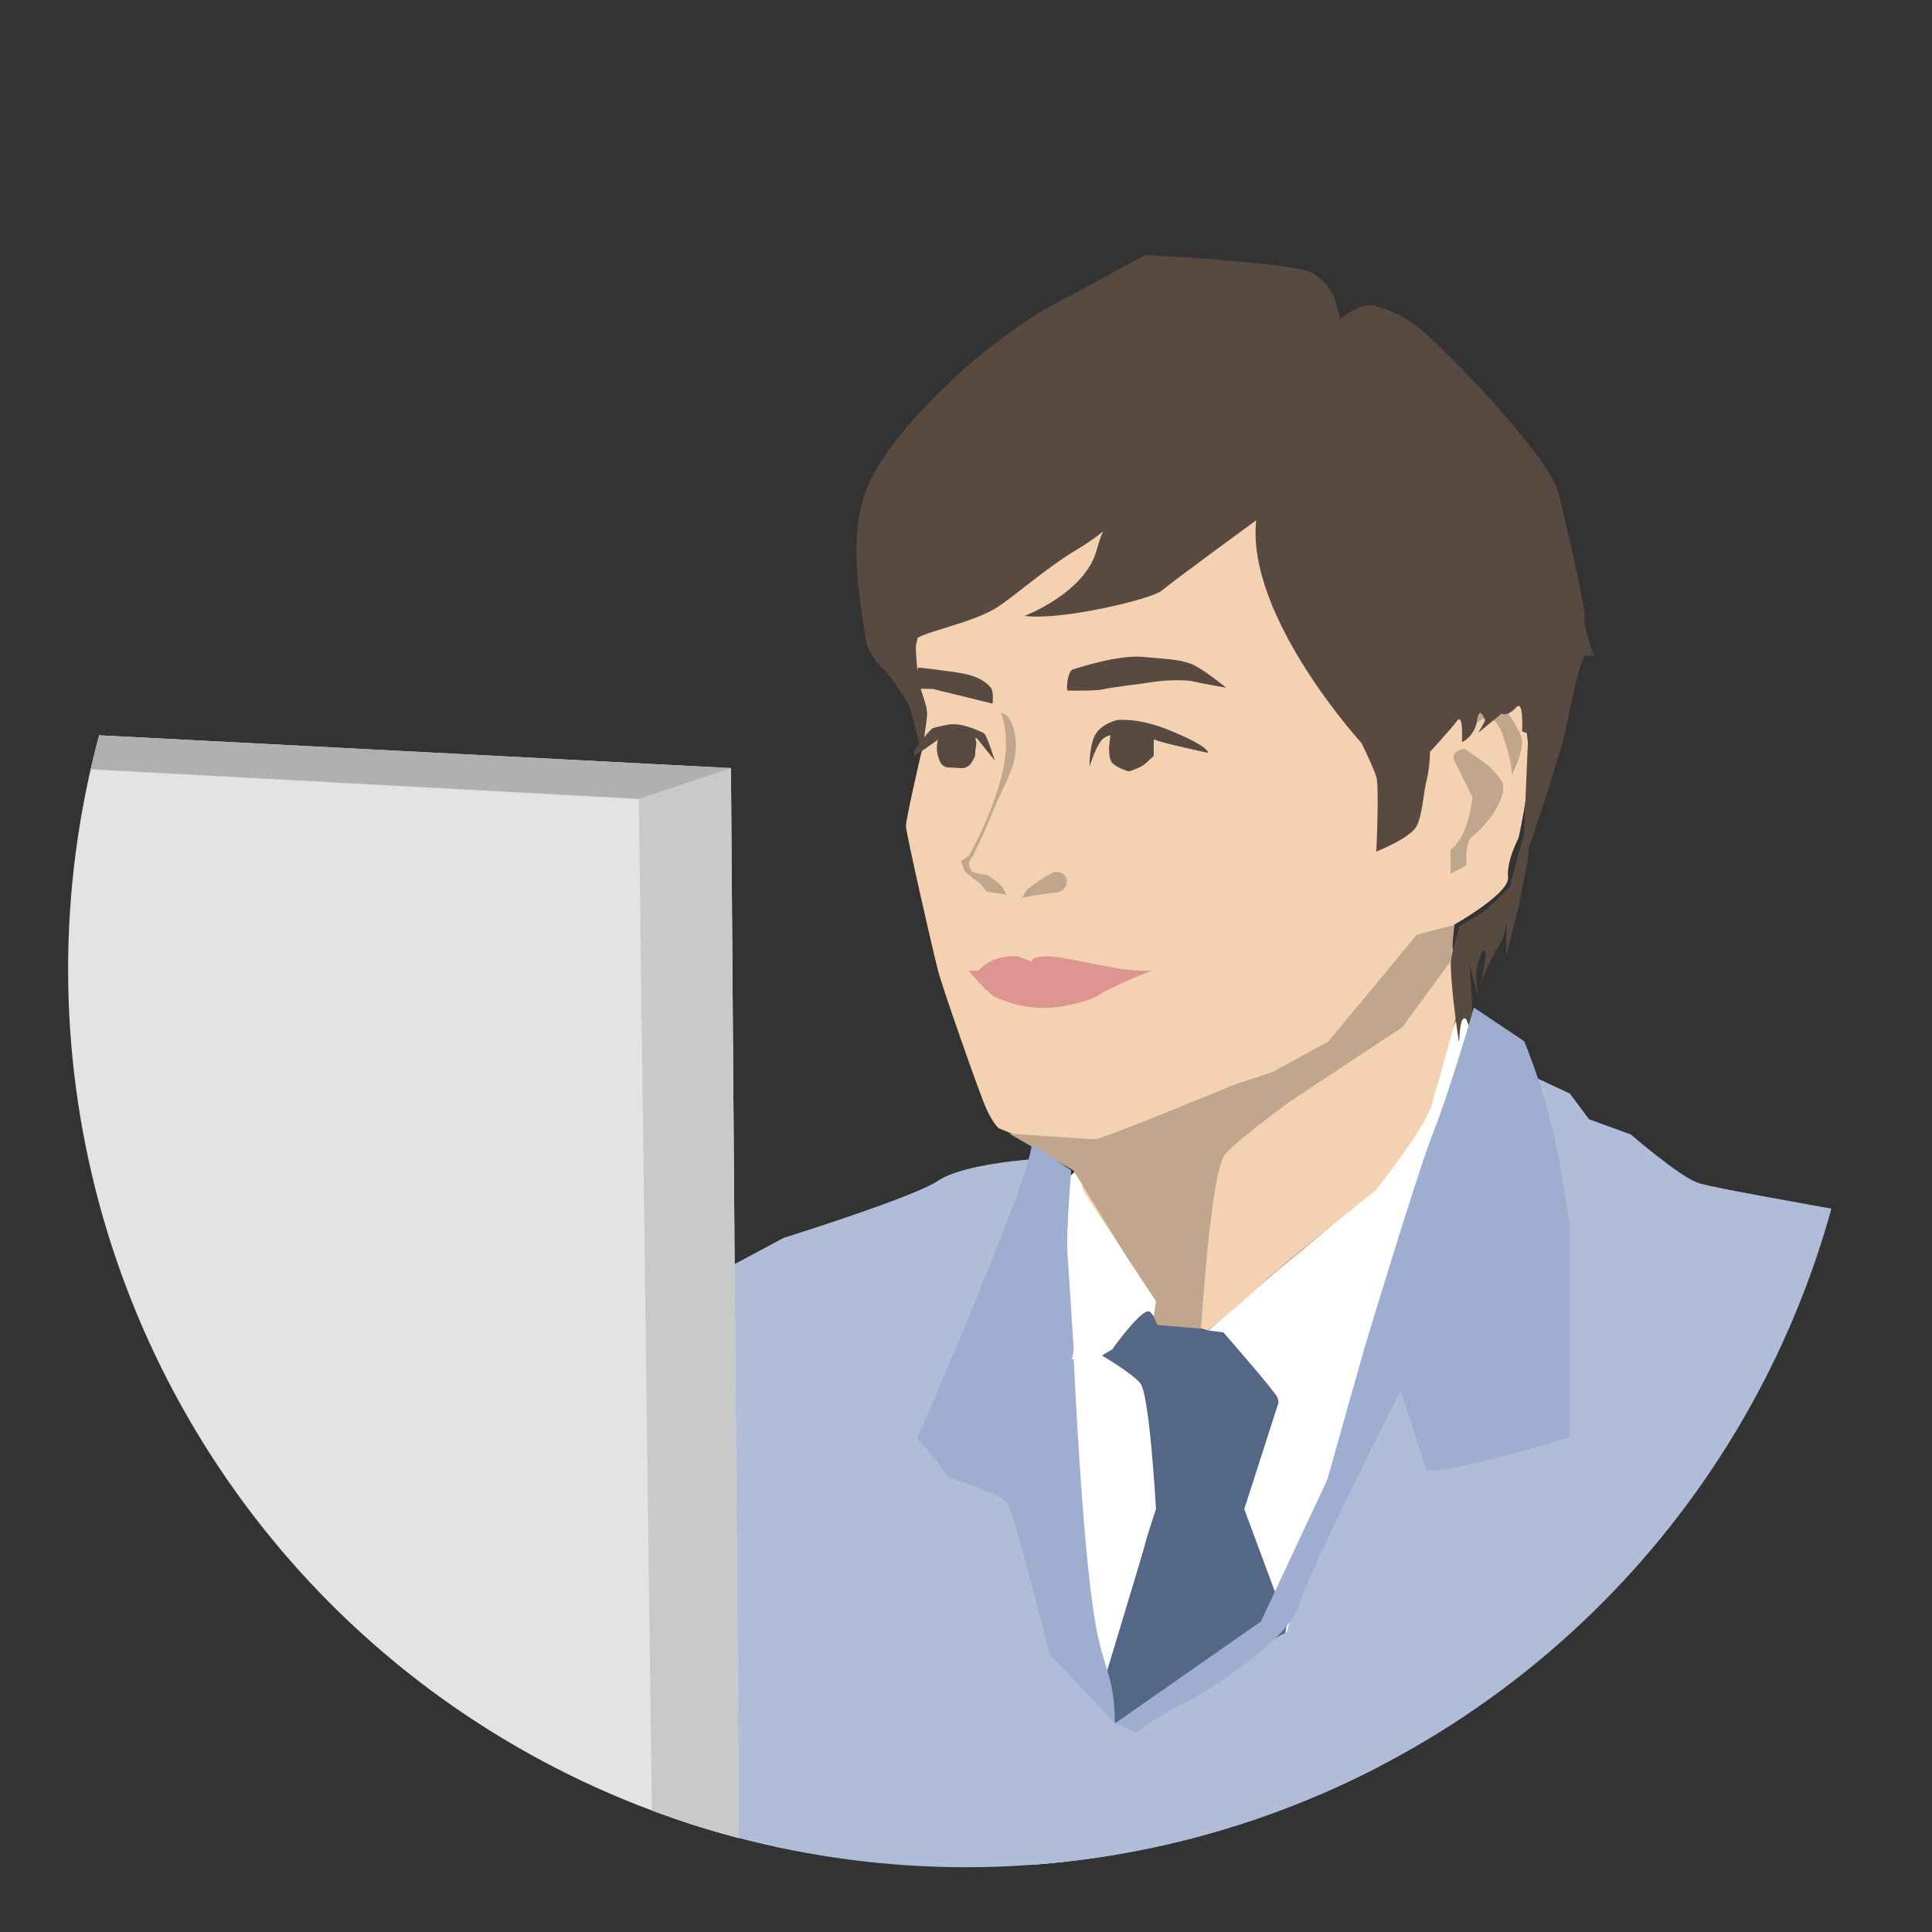 <?xml version="1.0" encoding="UTF-8"?><svg id="_イヤー_1" xmlns="http://www.w3.org/2000/svg" xmlns:xlink="http://www.w3.org/1999/xlink" viewBox="0 0 156 156"><rect x="0" y="0" width="156" height="156" fill="#333333" stroke="none"/><defs><style>.cls-1{fill:#fff;}.cls-2{fill:#f4d2b1;}.cls-3{fill:#c9c9c9;}.cls-4{fill:#584941;}.cls-5{fill:#9daed0;}.cls-6{fill:#c0a68c;}.cls-7{fill:#b0b0b0;}.cls-8{fill:#e4e3e3;}.cls-9{clip-path:url(#clippath);}.cls-10,.cls-11{fill:none;}.cls-11{stroke:#b0b0b0;stroke-miterlimit:10;}.cls-12{fill:#de9592;}.cls-13{fill:#b0bdd9;}.cls-14{fill:#86b2b4;}.cls-15{fill:#546787;}</style><clipPath id="clippath"><circle class="cls-10" cx="78" cy="78.27" r="72.5"/></clipPath></defs><g class="cls-9"><g><path class="cls-1" d="M87.91,96.36s1.7,2.98,4.7,8.99l4.65,2.34s4.18-3.69,6.24-5.4c2.06-1.7,6.08-4.94,7.21-6.42,1.13-1.48,4.77-6.35,4.77-6.35l1.64-6,.87-2.15,1.25,2.87-6.46,19.93-1.69,3.28-2.94,10.51-.29,1.45s-6.22,22.28-6.37,23.44c-.14,1.16,1.3,21.7,1.3,21.7l.76,19.24,1.87,4.92,.7,3.62-20.83,7.67-7.09,1.88-6.51-5.35,8.4-27.63,3.61-21.22,.62-13.99-1.2-13.55,2.17-21.56,.68-3.24,.91-.81,1.01,1.85Z"/><path class="cls-15" d="M89.79,108.98s2.46-3.49,3.06-3.06c0,0,3.43,1.36,4.68,1.51l1.25,.15s4.32,4.94,4.39,5.3l.07,.36-2.77,8.61,3.45,9.31-2.12,10.61,2.12,39.93,1.06,9.07-21.7,3.28s-.68-8.39-.68-9.93,2.8-18.91,2.8-18.91l2.51-25.42s4.24-13.94,4.49-14.9c.24-.96,.94-3.04,.94-3.04,0,0-.51-9.31-1.28-10.18s-3.09-2.22-3.09-2.22l.82-.48Z"/><path class="cls-13" d="M83.18,93.62s-5.47,.38-7.44,1.72c-1.97,1.34-12.46,4.61-12.46,4.61l-6.43,3.44-3.76,85.81-1.32,8.62,12.97,1.92,9.29,.77s46.72,8.47,46.99,6.36-11.04-21.33-10.01-22.45c16.4-17.81-5.52-53.48-5.52-53.48l-15.48,8.23-2.22-8.95-2.93-20.49,.08-10.92-1.76-5.16Z"/><path class="cls-2" d="M80.23,37.95s-5.19,10.03-5.67,11.77-.57,2.12-.66,2.7c-.09,.58,.38,3.09,.38,3.09,0,0,.57,1.45,.57,2.12s-.47,3.18-.47,3.18c0,0-1.23,5.31-1.23,5.88s2.21,10.23,2.59,11.68c.38,1.45,3.33,9.88,3.89,11.13,.57,1.25,1.01,1.6,1.01,1.6l1.39,.57s1.82,.08,4.65,2.83c1.02,.99,.38,1,1.01,1.99,1.38,2.18,2.57,4.77,2.57,4.77l2.89,5,4.38,1.16s3.27-2.65,4.27-3.67,9.31-7.66,9.31-7.66c0,0,3.82-4.86,4.39-6.6s2.17-7.67,2.17-7.67l.19-1.3s-.99-4.85-.43-5.86c0,0,4.49-2.53,4.34-3.83-.14-1.3,.85-3.18,.85-3.18,0,0,.85-3.86,.85-5.69s-.38-4.44-.38-4.44c0,0-1.04-2.03-2.55-1.74-1.51,.29-2.27,1.06-2.27,1.06l-.66,1.35-1.51,1.16-.57-9.45-3.02-10.61-9.07-2.7-12.94-1.83-10.29,3.18Z"/><path class="cls-4" d="M123.48,66.11s.03,2.67-.17,3.58c-.15,.7-.67,3.47-.67,3.47l-1.03,4.04,.04-2.74s-.18,1.27-.53,1.77c-.96,1.39-1.52,3.18-1.52,3.18,0,0,.68-3.32,.14-2.57-.62,.86-.53,2.24-.53,2.24l.11,1.34-.67-2.64s.45,5.69,.18,5.15c-1.19-2.37-.9,2.14-1.07,.96-.49-3.34-.65-5.62-.61-6.29,.04-.67,.68-2.79,.68-2.79l2-1.21s1.95-1.73,2.07-2.02c.12-.31,.97-3.84,1.58-5.48Z"/><path class="cls-4" d="M86.21,55.76c-.15-.04,0-1.59,.41-1.71,.41-.11,3.68-1.2,5.66-1.01,1.98,.18,2.96,.21,3.86,.55,.91,.33,2.87,1.94,2.87,1.94,0,0-2.1-.37-2.67-.51-.56-.14-2.15-.12-3.19,.04-1.01,.16-3.39,.43-4.03,.59-.64,.16-2.93,.11-2.93,.11Z"/><path class="cls-4" d="M80.14,56.81s.14-.97-.17-1.33c-.31-.36-.95-.87-2.24-1.1-1.29-.24-3.59-.48-3.59-.48l-.18,.7,.16,1.01,1.2,.02,4.81,1.18Z"/><path class="cls-13" d="M123.07,86.58l3.69,1.72,1.55,2.08,3.38,1.23s3.81,3.3,5.36,3.88c1.55,.57,15.08,2.73,15.93,3.16,.85,.43,4.09,2.87,4.09,2.87l4.18,3.21v92.75l-.33,12.48-58.11-8.6,3.38-7.18-3.38-5.89s-1.84-15.23-2.05-20.25c-.21-5.03,0-17.63,0-17.63l.26-9.42,13.34-42.77,4.6-11.64h4.11Z"/><path class="cls-6" d="M105.44,85.68l-5.74,1.89s-10.67,4.41-11.25,4.41-6.97-.45-6.97-.45l5.2,2.98,4.34,7.05,2.44,5.43,3.52,.3s.79-12.79,1.94-14.09c1.16-1.3,5.35-4.34,5.35-4.34l1.16-3.18Z"/><path class="cls-12" d="M93.02,78.37s-1.1,.07-2.48-.14c-2.11-.33-4.94-1.01-5.88-1.01-1.56,0-1.31,.43-1.31,.43l-1.17-.43s-1.98-.22-3.19,1.16h-.78s.79,.94,1.28,1.41c.37,.36,.75,.71,.96,.77,.5,.14,2.4,1.15,5.16,.72,2.76-.43,3.44-1.16,3.44-1.16,0,0,2.97-1.45,3.97-1.74Z"/><path class="cls-6" d="M79.71,70.65s1.06,.63,1.31,1.11l.25,.48-1.6-.24-.43-.55,.47-.8Z"/><path class="cls-6" d="M82.53,72.49s1.66-.33,2.77-.42c.65-.05,1.08-.81,.7-1.35-.07-.09-.15-.17-.25-.21-.61-.24-.85,0-.85,0l-.52,.29-.95,.65-.54,.42-.37,.63Z"/><polygon class="cls-6" points="107.25 84.1 112.97 77.2 114.39 75.48 117.44 74.68 117.14 77.61 113.23 82.94 104.29 88.86 102.71 86.58 107.25 84.1"/><path class="cls-6" d="M117.44,61.44l1.46,2.94s-.22,1.77-.73,2.84c-.52,1.08-1.04,1.4-1.04,1.4v1.93l1.29-.68s-.19-1.86,.48-2.35c.67-.49,1.46-1.53,1.46-1.53,0,0,1.52-2,.85-2.99s-1.54-1.57-1.54-1.57l-1.44-.98s-1.18,.19-.79,.98Z"/><path class="cls-6" d="M119.22,58.4s1.31-1.35,2.09,.87,.78,3.28,.78,3.28c0,0,1.04-2.03,.76-2.99-.28-.96-1.53-2.6-1.53-2.6,0,0-.93-.39-1.52,0-.59,.39-.57,1.45-.57,1.45Z"/><path class="cls-6" d="M78.22,69.11s1.68-2.85,2.6-6.23c.92-3.38,0-5.31,0-5.31,.92,0,1.53,2.22,1.02,4.05-.19,.68-.73,1.87-1.34,3.11,0,0-1.02,2.47-1.14,2.71-.12,.24-.8,1.66-.8,1.66l-.34,.58s.07,.57,.32,.72c.25,.15,1.16,.25,1.16,.25l.78,1.13-1.25-.34-1.31-1.04-.33-.86,.62-.43Z"/><path class="cls-4" d="M87.97,61.85s0-1.92,.57-2.69,1.63-1.01,1.63-1.01c0,0,1.6-.24,4.04,.73,3.57,1.42,3.33,1.91,3.33,1.91,0,0-2.88-.63-3.68-.86-.8-.23-1.73-.67-2.23-.69-.5-.02-1.93-.07-2.51,.36-.57,.41-1.13,2.25-1.13,2.25Z"/><path class="cls-4" d="M89.6,59.84s-.2,1.39,.24,1.8c.44,.41,1.3,.65,1.3,.65,0,0,.9-.26,1.3-.6s.72-.65,.72-.65v-1.37l-.69-.76-1.93-.28-.84,.54-.1,.67Z"/><path class="cls-4" d="M80.32,61.41s-.59-1.94-.86-2.2c0,0-1.7-.9-2.83-.71-1.14,.19-1.38,.34-1.38,.34,0,0-.3,.28-.69,.77-.39,.49-.74,.98-.74,.98v.47s1.34-.91,1.77-1.23c.44-.34,1.15-.36,1.15-.36l1.37-.03,.77,.18,1.43,1.77Z"/><path class="cls-4" d="M78.76,60.47c0,.07-.02,.57-.05,.63-.14,.33-.46,.78-.51,.76-.05-.03-.18,.21-.67,.16-.29-.03-.65-.04-.93-.05-.29,0-.55-.17-.68-.44-.19-.39-.3-.91-.27-1.21,.02-.23,.02-.65,.26-.98,.16-.22,.89-.44,1.16-.42l.69,.06c.15,.01,.3,.07,.42,.17l.31,.24c.22,.18,.24,.02,.35,.57l-.06,.52Z"/><path class="cls-4" d="M111.13,24.74s1.47,.28,3.31,1.64c1.83,1.36,10.71,10.45,11.43,13.5,.71,3.05,2.14,9.08,2.08,10.03-.06,.95,.77,3.05,.77,3.05h-.77s-.44,.39-1.55,6.06c-.06,.31-.14,.61-.22,.91-1.68,5.67-3.23,9.95-3.23,9.95l.45-10.64-.5-.18s.15-2.64-.47-1.95c-.72,.8-1.19,.51-1.19,.51l-1.85,1.53,.53-.99s-.46-1.32-.65,0c-.19,1.33-1.23,1.77-1.23,1.77,0,0,.15-2.45-.4-1.71-.56,.74-2.17,2.48-2.17,2.48,0,0-.01,1.27-.28,2.31-.27,1.05-.31,2.65-.78,3.65-.47,1-3.28,2.1-3.28,2.1,0,0,.25-5.22,0-6.04-.25-.82-1.2-2.73-1.2-2.73,0,0-9.31-10.18-8.5-17.98,0,0-6.89,5.04-7.64,5.69-.75,.65-8.05,2.43-11.06,2.03,0,0,4.88-1.84,5.82-5.31,.93-3.48,2.21-3.27,2.21-3.27,0,0-1.09,1.62-3.72,3.17-2.63,1.55-5.41,4.09-6.79,4.88-2,1.16-6.16,1.95-6.3,2.46,0,0-.1,3.04,.85,5.44,.95,2.4,0,0,0,0,0,0-.07,1.9-.23,2.81l-.16,.91s-.57-2.48-.92-3.57c-.35-1.09-2.05-3.12-2.05-3.12,0,0-1.42-1.22-1.56-2.67-.14-1.45-1.52-7.35-.06-11.54,1.39-4.02,6.09-8.33,7.84-9.97,1.75-1.64,5.71-4.5,7.22-5.27,1.51-.77,7.57-4.08,7.57-4.08,0,0,12.08,.58,13.52,1.45,1.44,.87,1.82,2.12,1.82,2.12l.43,1.56s1.88-1.5,2.96-.98Z"/><path class="cls-5" d="M83.3,92.37l3.19,2.13s-.42,5.29-.3,6.72c.12,1.44,.45,6.94,.45,6.94,0,0,.43,2.11-1.22,2.83-1.65,.72-3.47,1.98-3.47,1.98,0,0-2.12-.59-2.97,1.09s-3.24,3.97-3.24,3.97l-1.7-1.87s9.12-20.81,9.27-23.79Z"/><path class="cls-5" d="M90.02,139.15c-.03-3.93-.92-4.23-1.6-8.23-1.06-6.3-1.72-21.21-1.72-21.21l-7.01,2.3-3.96,6.03,.78,1.24s4.25,1.29,4.81,2.06,3.43,12.21,3.43,12.21l5.26,5.6Z"/><path class="cls-14" d="M159.83,104.72s-4.89,1.83-5.64,2.93-4.89,4.16-6.95,7.8c-2.07,3.64-3.38,7.66-3.38,7.66v2.41s-3.57,6.4-6.01,11.19c-2.44,4.79-5.45,12.45-5.07,17.43,.38,4.98,.75,10.53,.75,10.53l.56,2.11,.19,5.36s1.13,.96-5.83,4.02-11.27,4.6-11.27,4.6l-3.43,3.64-4.47,1.34-3.78,3.11h1.43s1.92,0,3.33-.19c1.41-.19,3.33,0,3.33,0,0,0,1.81,1.87,3.31,5.51s2.04,6.27,1.76,8.48c-.03,.23-.59,.72-1.58,.9-1.17,.21-2.02,1.29-2.02,1.29l4.09,1.21,5.54,2.39s19.17-1.05,20.95-1.15c1.79-.1,7.24-2.2,7.24-2.2l6.95-3.73s8.46-6.99,12.97-13.89c0,0,1.46-5.65,1.17-8.81-.28-3.16-1.13-10.92-1.13-10.92,0,0-2.3-26.34-2.68-32.61-.38-6.27-1.32-11.06-2.63-14.51-1.32-3.45-2.44-6.56-2.44-6.56l-.56-1.77-3.19-4.12-.09-3.45h-1.41Z"/><polygon class="cls-1" points="87.91 96.85 93.34 105.07 93.16 106.28 87.91 99.71 87.91 96.85"/><path class="cls-5" d="M119.01,81.36l4.06,2.71s2,4.7,2.84,9.71l.85,5.01v17.24s-9.02,2.83-11.56,2.71l-2.11-6.44s-7.5,14.75-8.23,17.38c-.73,2.63-7.51,7.05-9.06,7.76-2.09,.95-4.02,2.44-4.02,2.44l-1.76-.72,11.79-8.23,5.36-11.45,2.96-10.49s4.37-14.51,5.64-17.67c1.27-3.16,3.24-9.96,3.24-9.96Z"/><polygon class="cls-8" points="59.02 62.02 59.94 185.49 53.19 189.05 -85.43 174.72 -85.07 57.12 -77.18 54.95 59.02 62.02"/><line class="cls-11" x1="-82.94" y1="138.71" x2="41.33" y2="149.99"/><polygon class="cls-3" points="51.58 64.51 53.19 189.05 59.94 185.49 59.02 62.02 51.58 64.51"/><polygon class="cls-7" points="59.02 62.02 51.58 64.51 -85.07 57.12 -77.18 54.95 59.02 62.02"/></g></g></svg>